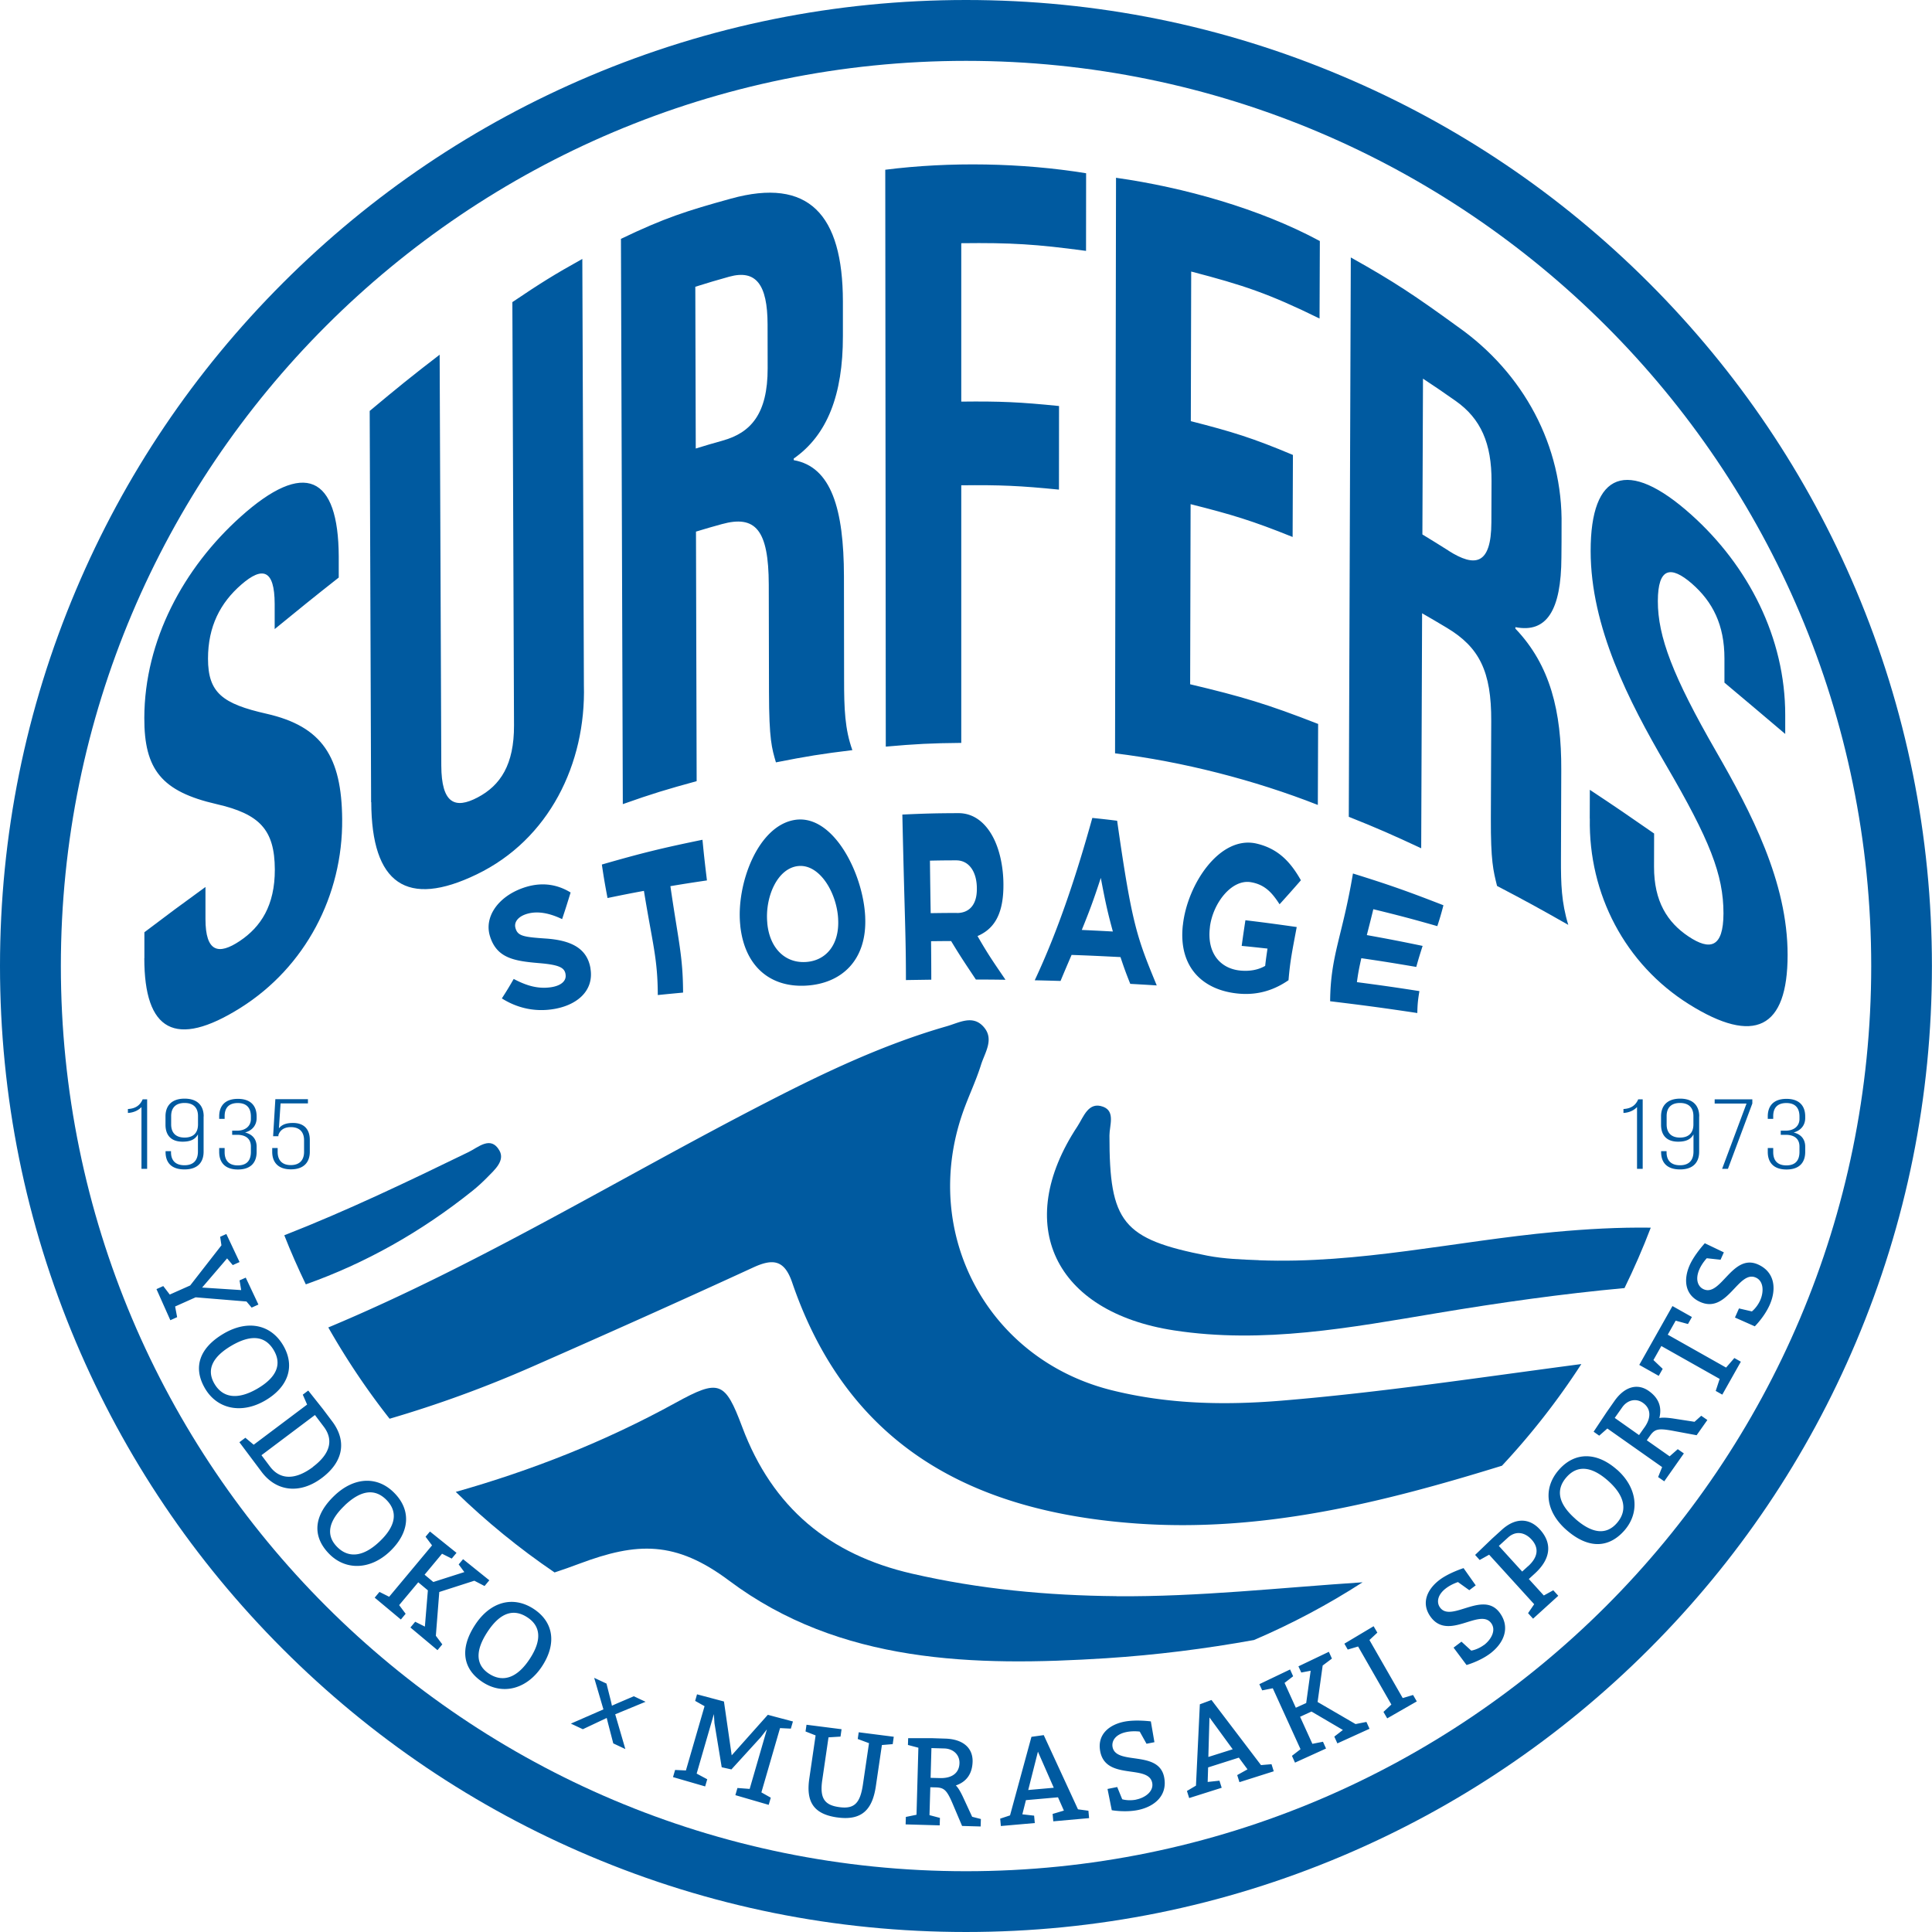 <svg id="_レイヤー_2" data-name="レイヤー 2" xmlns="http://www.w3.org/2000/svg" viewBox="0 0 259.05 259.05"><defs><style>.cls-1{fill:#005aa0}</style></defs><g id="_レイヤー_1-2" data-name="レイヤー 1"><path class="cls-1" d="M129.53 8.16c67.03 0 121.37 54.34 121.37 121.37S196.56 250.9 129.53 250.9 8.16 196.56 8.16 129.53 62.49 8.16 129.53 8.16m0-8.16c-17.48 0-34.45 3.43-50.42 10.18-15.42 6.52-29.28 15.86-41.17 27.75S16.71 63.67 10.19 79.1C3.43 95.08 0 112.04 0 129.53s3.43 34.45 10.18 50.42c6.52 15.42 15.86 29.28 27.75 41.17s25.74 21.23 41.17 27.75c15.97 6.76 32.94 10.18 50.42 10.18s34.45-3.43 50.42-10.18c15.42-6.52 29.28-15.86 41.17-27.75s21.23-25.74 27.75-41.17c6.76-15.97 10.18-32.94 10.18-50.42s-3.43-34.45-10.18-50.42c-6.52-15.42-15.86-29.28-27.75-41.17s-25.74-21.23-41.17-27.75C163.97 3.43 147.01 0 129.53 0z"/><path class="cls-1" d="M19.36 128.48V125c3.23-2.45 4.87-3.66 8.19-6.07v4.29c0 4.47 1.76 4.85 4.59 2.96 2.83-1.89 4.72-4.77 4.71-9.59-.02-5.37-2.06-7.45-7.81-8.77-7.36-1.69-9.71-4.62-9.69-11.57.03-10.39 5.26-20.09 12.9-26.95 8.6-7.73 13.13-5.5 13.17 5.33v2.81c-3.48 2.74-5.19 4.13-8.59 6.91v-3.37c-.01-4.67-1.66-5.04-4.47-2.6-2.82 2.45-4.47 5.61-4.47 9.94 0 4.59 1.97 6.05 7.84 7.38 7.5 1.7 10.08 5.8 10.15 14.14.09 10.23-4.94 19.83-13.64 25.3-8.74 5.49-12.89 3.09-12.89-6.66zm30.4-20.92c-.06-17.49-.13-34.98-.19-52.46 3.71-3.1 5.59-4.63 9.38-7.54.07 18.36.14 36.73.22 55.09.02 5.09 1.83 5.88 4.88 4.27 3.05-1.61 4.89-4.39 4.87-9.66-.07-18.92-.14-37.83-.22-56.75 3.72-2.51 5.6-3.69 9.38-5.79l.21 57.14c.29 10.55-4.67 20.7-14.37 25.38-9.37 4.53-14.1 1.29-14.14-9.68zm33.49-75.53c5.86-2.81 8.82-3.76 14.77-5.4 10.41-2.87 14.98 2.11 15 13.77v4.67c.01 7.86-2.1 13.28-6.59 16.41v.22c5.05.89 6.71 6.59 6.73 15.54 0 5.57.01 8.36.02 13.92 0 3.84.1 6.63 1.11 9.42-4.11.5-6.16.83-10.25 1.64-.55-1.89-.92-3.03-.93-9.43-.01-5.75-.02-8.64-.03-14.41-.02-7.33-1.77-9.36-6.31-8.1-1.38.38-2.07.58-3.45 1l.09 33.46c-3.98 1.09-5.96 1.68-9.9 3.08-.08-25.26-.17-50.51-.25-75.77zm13.67 27.04c3.73-1.04 6.02-3.56 6.01-9.69 0-2.36 0-3.54-.01-5.88-.01-5.4-1.58-7.38-5.14-6.4-1.82.51-2.74.78-4.55 1.35.02 8.46.04 12.84.06 21.69 1.45-.45 2.18-.66 3.64-1.07zm21.78-36.31c8.65-1.1 18.33-.93 26.93.47 0 4.08 0 6.17-.01 10.41-6.68-.9-10.03-1.11-16.73-1.03v21.24c5.25-.06 7.87.06 13.11.59 0 4.45 0 6.7-.01 11.21-5.23-.52-7.85-.64-13.1-.58v34.54c-4.05.04-6.07.14-10.12.5-.02-25.78-.05-51.56-.07-77.34zm30.96 1.08c9.08 1.29 19.22 4.12 27.31 8.48-.01 4.1-.02 6.18-.04 10.39-6.81-3.35-10.26-4.49-17.21-6.3l-.05 20.06c5.51 1.41 8.25 2.24 13.69 4.53-.01 4.38-.02 6.58-.04 11-5.43-2.19-8.17-3.01-13.68-4.4-.02 9.63-.03 14.51-.06 24.15 6.92 1.64 10.36 2.66 17.16 5.32-.01 4.37-.02 6.54-.04 10.86-8.49-3.34-18.13-5.81-27.19-6.92.04-25.73.08-51.46.13-77.19zm31.46 10.68c5.81 3.24 8.69 5.18 14.36 9.3 8.76 6.17 14.1 15.92 13.9 26.69 0 1.69 0 2.54-.02 4.23-.03 7.09-1.97 10.18-6.17 9.35v.2c4.7 4.92 6.18 11.14 6.15 18.9-.02 4.83-.03 7.24-.04 12.02-.01 3.31.06 5.78.98 8.8-3.78-2.15-5.69-3.2-9.55-5.22-.51-2.06-.85-3.33-.83-9.1l.05-13.01c.03-6.64-1.59-9.89-5.95-12.5-1.33-.79-1.99-1.19-3.32-1.95l-.12 31.51c-3.86-1.8-5.8-2.66-9.71-4.22l.27-75.01zm13.1 39.32c3.57 2.27 5.73 1.91 5.75-3.8 0-2.2.01-3.3.02-5.5.02-5.08-1.43-8.41-4.82-10.79-1.74-1.22-2.61-1.82-4.37-2.98-.03 8.25-.05 12.46-.08 20.89 1.4.85 2.1 1.29 3.5 2.17zm18.94 35.92c0-1.54 0-2.31.01-3.86 3.49 2.31 5.21 3.49 8.62 5.86 0 1.79 0 2.68-.01 4.46-.01 4.64 1.79 7.46 4.63 9.35 2.84 1.89 4.67 1.56 4.68-3.1 0-5.19-1.84-9.85-7.72-19.92-4.99-8.55-10.08-18.48-10.09-28.66-.01-10.61 4.9-12.58 13.5-4.87 7.63 6.84 12.6 16.48 12.59 26.86v2.53c-3.22-2.73-4.85-4.11-8.15-6.88v-3.24c0-4.5-1.57-7.6-4.38-10.05-2.82-2.44-4.54-2.14-4.55 2.34-.01 4.77 2.02 10.11 7.8 20.15 4.7 8.17 9.6 17.51 9.6 27.3 0 9.93-4.47 12.1-13.21 6.63-8.58-5.37-13.49-14.78-13.31-24.9zM41.01 172.21c7.99-2.83 15.46-7.03 22.34-12.54.69-.55 1.35-1.16 1.97-1.79.99-1.01 2.43-2.25 1.64-3.62-1.16-2.03-2.86-.4-4.13.21-8.14 3.96-16.3 7.87-24.71 11.16.88 2.24 1.85 4.43 2.89 6.59zm108.69 41.81c-9.24-.08-18.38-.94-27.42-3.02-11.06-2.54-18.7-8.83-22.76-19.66-2.31-6.16-3.09-6.46-8.93-3.25-9.53 5.24-19.38 9.09-29.48 11.95 4.09 3.97 8.52 7.59 13.25 10.8 1.12-.37 2.23-.76 3.34-1.18 7.72-2.89 12.87-3.11 20.09 2.3 14.83 11.1 32.83 11.51 50.56 10.38 6.65-.43 13.25-1.26 19.79-2.44 5.09-2.18 9.96-4.77 14.56-7.74-11 .72-21.96 1.96-33.01 1.87zm19.08-45.05c-2.3-.09-4.63-.17-6.87-.6-11.41-2.23-13.16-4.45-13.15-16.12 0-1.33.81-3.23-.84-3.85-1.99-.75-2.63 1.37-3.45 2.62-8.71 13.18-3.09 24.89 12.92 27.36 12 1.85 23.71-.38 35.41-2.33 8.32-1.39 16.65-2.57 25.02-3.34 1.29-2.64 2.47-5.34 3.52-8.1-4.29-.06-8.58.18-12.9.58-13.22 1.22-26.27 4.31-39.65 3.79z"/><path class="cls-1" d="M212.02 182.9c-13.4 1.76-26.76 3.8-40.24 4.91-7.67.63-15.23.46-22.71-1.4-16.57-4.12-25.62-20.9-20.01-37.13.76-2.2 1.79-4.3 2.48-6.51.51-1.63 1.8-3.42.37-5.06-1.46-1.69-3.28-.59-4.95-.11-8.4 2.41-16.26 6.13-24.01 10.12-19.64 10.09-38.51 21.73-58.93 30.27 2.44 4.29 5.18 8.38 8.22 12.24 6.45-1.89 12.82-4.21 19.12-6.98 9.92-4.36 19.81-8.78 29.65-13.31 2.67-1.23 4.18-.99 5.21 2.03 7.57 22.14 24.42 30.76 46.18 32.31 16.96 1.21 33.04-2.82 48.99-7.75 3.93-4.21 7.49-8.76 10.63-13.61zM67.29 133.87c.68-1.05.99-1.57 1.59-2.61 1.64.87 3.18 1.36 4.94 1.12 1.39-.19 2.16-.85 2.01-1.73v-.04c-.15-.84-.77-1.24-3.54-1.47-3.33-.28-5.62-.66-6.56-3.5 0-.02 0-.02-.01-.04-.86-2.6 1.03-5.32 4.32-6.51 2.34-.85 4.51-.62 6.47.58-.47 1.52-.69 2.23-1.14 3.57-1.68-.81-3.24-1.1-4.59-.74-1.35.36-1.89 1.18-1.66 1.94 0 .02 0 .03.01.04.3 1.03 1.1 1.16 4.01 1.36 3.43.23 5.57 1.3 6.03 3.98v.04c.51 3.05-1.9 5.03-5.21 5.48-2.32.32-4.61-.17-6.67-1.47zm19.06-14.42c-1.96.36-2.94.56-4.89.96-.32-1.69-.48-2.58-.76-4.49 5.38-1.55 8.08-2.21 13.49-3.32.23 2.38.36 3.45.6 5.45-1.96.29-2.94.44-4.9.77 1.08 7.45 1.68 9.33 1.7 14.27-1.36.13-2.03.19-3.39.33-.02-4.94-.7-6.84-1.86-13.97zm12.91 4.68v-.05c-.59-5.46 2.35-13.47 7.43-14.16 5.07-.68 9.06 7.21 9.32 13.02v.06c.25 5.79-3.21 8.91-7.98 9.16-4.76.25-8.18-2.58-8.77-8.02zm13.12-.91v-.06c-.2-3.46-2.46-7.3-5.32-7.04-2.87.27-4.5 4.24-4.18 7.6v.06c.31 3.35 2.38 5.36 5.12 5.21 2.74-.14 4.58-2.32 4.38-5.77zm8.61-14c3.01-.14 4.52-.18 7.53-.19 2.09 0 3.71 1.34 4.75 3.45.88 1.79 1.32 4.21 1.27 6.5v.07c-.08 3.89-1.48 5.6-3.47 6.46 1.51 2.63 2.24 3.63 3.75 5.86-1.59-.02-2.38-.03-3.97-.03-1.32-1.99-1.98-2.94-3.32-5.16-1.08 0-1.62.01-2.69.02.02 2.22.03 3.18.03 5.16l-3.4.05c0-6.2-.17-8.16-.48-22.19zm7.31 13.2c1.69 0 2.67-1.14 2.68-3.16v-.07c.02-2.26-1.03-3.83-2.76-3.83-1.41 0-2.12.01-3.53.04.04 3.3.06 4.64.1 7.04 1.41-.02 2.11-.03 3.52-.03zm18.15-12.75c1.33.14 2 .21 3.34.38 1.99 14 2.68 15.69 5.31 22.08-1.42-.09-2.13-.13-3.55-.21-.56-1.41-.82-2.1-1.31-3.59-2.62-.13-3.94-.2-6.56-.29-.62 1.45-.91 2.12-1.48 3.49-1.39-.04-2.08-.06-3.46-.09 3.24-6.89 5.68-14.43 7.72-21.76zm2.77 15.24c-.67-2.46-.98-3.79-1.62-7.2-1.07 3.28-1.58 4.58-2.55 6.98 1.67.08 2.5.12 4.16.21zm9.39-.86V124c.6-5.45 4.97-12.06 9.91-10.88 2.94.7 4.56 2.53 5.91 4.91-1.14 1.31-1.72 1.96-2.86 3.22-1-1.55-1.97-2.64-3.84-2.96-2.58-.44-5.09 2.79-5.5 5.99v.05c-.43 3.44 1.37 5.56 4.11 5.81 1.24.11 2.36-.09 3.3-.63.1-.9.17-1.35.31-2.32-1.38-.15-2.08-.23-3.46-.36.18-1.31.28-1.99.5-3.44 2.75.33 4.13.52 6.88.91-.58 3.12-.88 4.46-1.1 7.13-1.7 1.17-3.86 2.05-6.67 1.8-4.8-.43-8.12-3.52-7.5-9.18zm22.79-6.93c4.88 1.52 7.31 2.38 12.14 4.26a38.99 38.99 0 01-.82 2.8c-3.43-.98-5.14-1.43-8.58-2.27-.35 1.45-.54 2.16-.87 3.47 2.99.54 4.49.83 7.48 1.45-.36 1.13-.54 1.69-.85 2.82-2.95-.5-4.42-.74-7.37-1.17-.29 1.31-.42 1.94-.59 3.21 3.35.44 5.03.68 8.38 1.2-.19 1.15-.26 1.74-.28 2.94-4.67-.7-7-1.01-11.69-1.58.05-6.18 1.63-8.63 3.06-17.13zM22.78 173.57l2.72-1.21 4.19-5.38-.17-1.15.83-.37 1.77 3.76-.91.41-.76-.9-3.35 3.91 5.24.34-.22-1.3.83-.37 1.7 3.61-.91.41-.69-.82-6.82-.56-2.75 1.23.27 1.43-.91.41-1.86-4.17.91-.41.88 1.15zm12.77 14.22c-3.16 1.84-6.44 1.16-8.07-1.64s-.76-5.42 2.54-7.35c3.16-1.84 6.28-1.26 7.96 1.61 1.63 2.8.66 5.58-2.43 7.38zm-4.49-7.37c-2.58 1.51-3.4 3.23-2.32 5.1 1.09 1.87 3.05 2.26 5.78.67 2.58-1.51 3.29-3.26 2.2-5.13-1.09-1.87-2.93-2.23-5.66-.64zm2.95 13.3l7.17-5.39-.58-1.33.73-.55 1.96 2.47 1.25 1.66c1.95 2.59 1.55 5.38-1.37 7.58s-6.08 1.86-8.08-.79l-2.99-3.99.8-.6 1.11.93zm7.94 2.97c2.46-1.85 2.72-3.71 1.48-5.37l-1.2-1.59-7.17 5.39 1.15 1.53c1.25 1.66 3.22 1.94 5.75.05zM52.3 208c-2.64 2.52-6 2.62-8.23.28-2.24-2.34-2-5.1.77-7.74 2.64-2.52 5.82-2.69 8.11-.28 2.24 2.34 1.93 5.27-.65 7.74zm-6.08-6.14c-2.16 2.06-2.56 3.94-1.07 5.5s3.49 1.49 5.77-.69c2.16-2.06 2.44-3.94.95-5.5s-3.37-1.49-5.66.69zm13.08 18.63l-.64.77-3.63-3.04.64-.77 1.3.65.4-4.86-1.29-1.08-2.56 3.06.87 1.16-.64.77-3.51-2.93.64-.77 1.3.65 5.75-6.89-.87-1.16.59-.7 3.56 2.86-.64.77-1.3-.65-2.34 2.81 1.17.98 4.16-1.33-.76-1.03.59-.7 3.52 2.83-.64.77-1.37-.71-4.7 1.51-.46 5.87.87 1.16zm13.38 2.93c-2.01 3.06-5.25 3.91-7.96 2.13-2.71-1.78-3.1-4.52-1-7.71 2.01-3.06 5.06-3.93 7.84-2.11 2.71 1.78 3.08 4.7 1.12 7.69zm-7.32-4.61c-1.64 2.5-1.6 4.41.2 5.6 1.81 1.19 3.74.66 5.47-1.98 1.64-2.5 1.49-4.39-.32-5.57-1.81-1.19-3.62-.69-5.35 1.95zm11.18 12.3l4.37-1.91-1.24-4.23 1.65.77.51 2.02c.1.38.17.7.22.95.34-.16.64-.29.92-.41l2.01-.86 1.58.74-4.07 1.68 1.36 4.66-1.62-.76-.7-2.69-.18-.72-3.2 1.51-1.6-.75zm23.98 8.75l2.31-7.98-.83 1.06-3.93 4.31-1.3-.29-.97-5.9-.08-1.23-2.31 7.98 1.42.76-.28.96-4.31-1.25.28-.96 1.45.07 2.5-8.62-1.26-.71.25-.88 3.61.96 1.04 7.22 4.84-5.43 3.37.89-.28.96-1.45-.07-2.5 8.62 1.26.71-.28.96-4.47-1.3.28-.96 1.61.12zm11.68 3.82c-3.21-.47-4.13-2.2-3.68-5.24l.84-5.75-1.35-.53.13-.9 4.7.6-.14.99-1.61.1-.84 5.75c-.36 2.47.35 3.33 2.24 3.6 2.06.3 2.85-.51 3.22-3.06l.81-5.51-1.51-.56.13-.9 4.7.6-.14.99-1.45.12-.81 5.51c-.45 3.04-1.78 4.69-5.23 4.19zm10.69-.37l.25-8.97-1.4-.37.03-.91h3.16l1.83.06c2.34.07 3.7 1.23 3.65 3.1-.05 1.61-.81 2.69-2.25 3.18.26.24.55.68.95 1.52l1.24 2.68 1.17.3-.03 1-2.49-.07-1.32-3.11c-.73-1.68-1.09-2.03-2.19-2.06l-.75-.02-.11 3.74 1.4.37-.03 1-4.57-.13.03-1 1.42-.29zm3.13-4.9c1.63.05 2.6-.69 2.63-2 .03-1.11-.81-1.93-2.02-1.97l-1.74-.05-.11 3.99 1.25.03zm9.41 5l2.87-10.53 1.65-.23 4.59 9.95 1.4.19.09.99-4.8.43-.09-.99 1.51-.45-.79-1.78-4.3.38-.48 1.9 1.58.18.09.99-4.55.4-.09-.99 1.33-.44zm5.86-3.71l-2.12-4.83-1.3 5.14 3.41-.3zm11.06 1.59c1.19-.24 2.37-1.09 2.14-2.25-.51-2.51-6.18-.28-6.96-4.17-.46-2.28 1.17-3.61 3.21-4.02 1.55-.31 3.57-.04 3.57-.04l.48 2.79-1.06.21-.91-1.63s-.89-.13-1.79.06c-1.47.3-2.01 1.2-1.85 2.02.5 2.48 6.17.35 6.91 4.02.49 2.44-1.25 3.96-3.53 4.42-1.71.34-3.49.02-3.49.02l-.57-2.85 1.3-.26.67 1.64s.81.26 1.87.05zm8.01-1.86l.52-10.91 1.56-.58 6.64 8.73 1.41-.12.3.95-4.6 1.46-.3-.95 1.38-.77-1.16-1.57-4.12 1.31-.06 1.95 1.58-.17.3.95-4.36 1.38-.3-.95 1.2-.71zm4.92-4.89l-3.11-4.26-.15 5.3 3.26-1.03zm17.94-3.65l.41.91-4.31 1.96-.41-.91 1.15-.89-4.21-2.47-1.53.7 1.65 3.63 1.42-.28.41.91-4.16 1.89-.41-.91 1.15-.89-3.72-8.17-1.42.28-.38-.83 4.12-1.97.41.91-1.15.89 1.51 3.33 1.39-.63.6-4.33-1.26.24-.38-.83 4.08-1.95.41.91-1.24.93-.68 4.89 5.09 2.96 1.42-.28zm2.78-.49l-.5-.86 1.06-.99-4.46-7.78-1.39.41-.45-.79 3.92-2.34.5.86-1.06.99 4.46 7.78 1.39-.41.5.86-3.96 2.27zm12.97-9.82c.97-.73 1.68-2 .97-2.95-1.53-2.05-5.7 2.39-8.08-.79-1.39-1.86-.49-3.76 1.17-5.01 1.26-.95 3.21-1.57 3.21-1.57l1.63 2.31-.86.65-1.52-1.09s-.86.27-1.59.82c-1.2.9-1.3 1.95-.8 2.61 1.51 2.02 5.73-2.33 7.97.66 1.49 2 .57 4.12-1.29 5.51-1.4 1.04-3.14 1.52-3.14 1.52l-1.74-2.33 1.06-.8 1.31 1.2s.85-.12 1.71-.76zm6.74-5.48l-6.04-6.64-1.27.71-.61-.68 2.28-2.19 1.29-1.17c1.84-1.68 3.72-1.59 5.12-.05 1.73 1.91 1.4 4.01-.69 5.91l-.8.73 2.01 2.21 1.27-.7.67.74-3.38 3.07-.67-.74.82-1.2zm-.81-5.1c1.35-1.23 1.47-2.46.46-3.57-.89-.98-2.12-1.22-3.16-.27l-1.23 1.12 3.13 3.44.8-.73zm11.91-12.95c2.74 2.42 3.12 5.75.98 8.18-2.15 2.43-4.91 2.42-7.78-.11-2.74-2.42-3.17-5.57-.97-8.06 2.15-2.43 5.09-2.37 7.77 0zm-5.6 6.59c2.24 1.98 4.14 2.22 5.57.6 1.43-1.62 1.19-3.6-1.17-5.7-2.24-1.98-4.13-2.1-5.56-.48-1.43 1.62-1.2 3.49 1.17 5.58zm11.65-6.93l-7.34-5.17-1.09.96-.75-.53 1.75-2.63 1.05-1.5c1.35-1.92 3.08-2.41 4.6-1.33 1.32.93 1.79 2.16 1.41 3.63.34-.08.87-.08 1.8.05l2.92.45.9-.81.82.57-1.44 2.04-3.33-.62c-1.81-.32-2.29-.21-2.92.69l-.43.61 3.06 2.15 1.09-.96.82.57-2.63 3.74-.82-.57.54-1.35zm-2.36-5.32c.94-1.33.86-2.55-.22-3.3-.91-.64-2.06-.39-2.76.6l-1.01 1.43 3.26 2.3.72-1.02zm10.42-4.4l-.87-.49.53-1.61-7.82-4.41-1.06 1.88 1.24 1.18-.53.94-2.61-1.47 4.45-7.89 2.61 1.47-.53.94-1.65-.45-1.06 1.88 7.82 4.41 1.11-1.28.87.49-2.49 4.42zm5.1-12.65c.49-1.11.48-2.57-.6-3.04-2.34-1.03-3.79 4.88-7.43 3.28-2.13-.94-2.27-3.04-1.43-4.94.64-1.44 2.03-2.94 2.03-2.94l2.55 1.22-.44.99-1.85-.2s-.62.65-.99 1.49c-.6 1.37-.18 2.34.58 2.67 2.31 1.02 3.85-4.84 7.27-3.33 2.28 1.01 2.52 3.31 1.57 5.44-.71 1.6-1.99 2.86-1.99 2.86l-2.66-1.18.54-1.22 1.73.4s.68-.52 1.12-1.5zm-16.53-25.89c-.42.44-1.03.73-1.81.78v-.53c1.15-.06 1.68-.61 1.98-1.3h.6v9.32h-.76v-8.27zm8.34 1.24v4.73c0 1.38-.75 2.38-2.56 2.38s-2.54-.97-2.54-2.33v-.12h.73v.15c0 1.01.52 1.74 1.8 1.74s1.81-.74 1.81-1.85v-2.29c-.37.69-1.03.98-2.06.98-1.63 0-2.29-.96-2.29-2.27v-1.13c0-1.37.78-2.37 2.56-2.37s2.56 1 2.56 2.37zm-4.36-.05v1.13c0 1.01.52 1.76 1.79 1.76s1.8-.74 1.8-1.76v-1.13c0-1.01-.52-1.75-1.8-1.75s-1.79.74-1.79 1.75zm10.71-1.67h-4.27v-.57h5.05v.56l-3.27 8.76h-.78l3.27-8.75zm7.87 1.72v.23c0 .92-.55 1.65-1.55 1.93 1.05.25 1.55.97 1.55 1.89v.72c0 1.36-.73 2.35-2.51 2.35s-2.51-1-2.51-2.35v-.53h.73v.56c0 1.01.48 1.77 1.76 1.77s1.76-.74 1.76-1.81v-.72c0-.97-.6-1.53-1.73-1.57h-.78v-.56h.81c1.05-.05 1.7-.67 1.7-1.56v-.33c0-1.06-.48-1.81-1.76-1.81s-1.76.74-1.76 1.75v.37h-.73v-.33c0-1.36.73-2.35 2.51-2.35s2.51 1 2.51 2.35zm-223.09-1.24c-.42.44-1.03.73-1.81.78v-.53c1.15-.06 1.68-.61 1.98-1.3h.6v9.32h-.76v-8.27zm8.34 1.24v4.73c0 1.38-.75 2.38-2.56 2.38s-2.54-.97-2.54-2.33v-.12h.73v.15c0 1.01.52 1.74 1.8 1.74s1.81-.74 1.81-1.85v-2.29c-.37.69-1.03.98-2.06.98-1.63 0-2.29-.96-2.29-2.27v-1.13c0-1.37.78-2.37 2.56-2.37s2.56 1 2.56 2.37zm-4.35-.05v1.13c0 1.01.52 1.76 1.8 1.76s1.8-.74 1.8-1.76v-1.13c0-1.01-.52-1.75-1.8-1.75s-1.8.74-1.8 1.75zm11.46.05v.23c0 .92-.55 1.65-1.55 1.93 1.05.25 1.55.97 1.55 1.89v.72c0 1.36-.73 2.35-2.51 2.35s-2.51-1-2.51-2.35v-.53h.73v.56c0 1.01.48 1.77 1.76 1.77s1.76-.74 1.76-1.81v-.72c0-.97-.6-1.53-1.73-1.57h-.78v-.56h.81c1.05-.05 1.7-.67 1.7-1.56v-.33c0-1.06-.48-1.81-1.76-1.81s-1.76.74-1.76 1.75v.37h-.73v-.33c0-1.36.73-2.35 2.51-2.35s2.51 1 2.51 2.35zm2.99 1.6c.4-.51 1.01-.72 1.88-.72 1.61 0 2.26.98 2.26 2.27v1.6c0 1.34-.75 2.35-2.53 2.35s-2.51-1.01-2.51-2.35v-.51h.73v.53c0 1 .5 1.76 1.76 1.76s1.78-.76 1.78-1.76v-1.57c0-1-.5-1.76-1.78-1.76-.85 0-1.43.37-1.66 1.06v.16h-.71l.3-4.97h4.37v.57h-3.67l-.22 3.32z"/></g></svg>